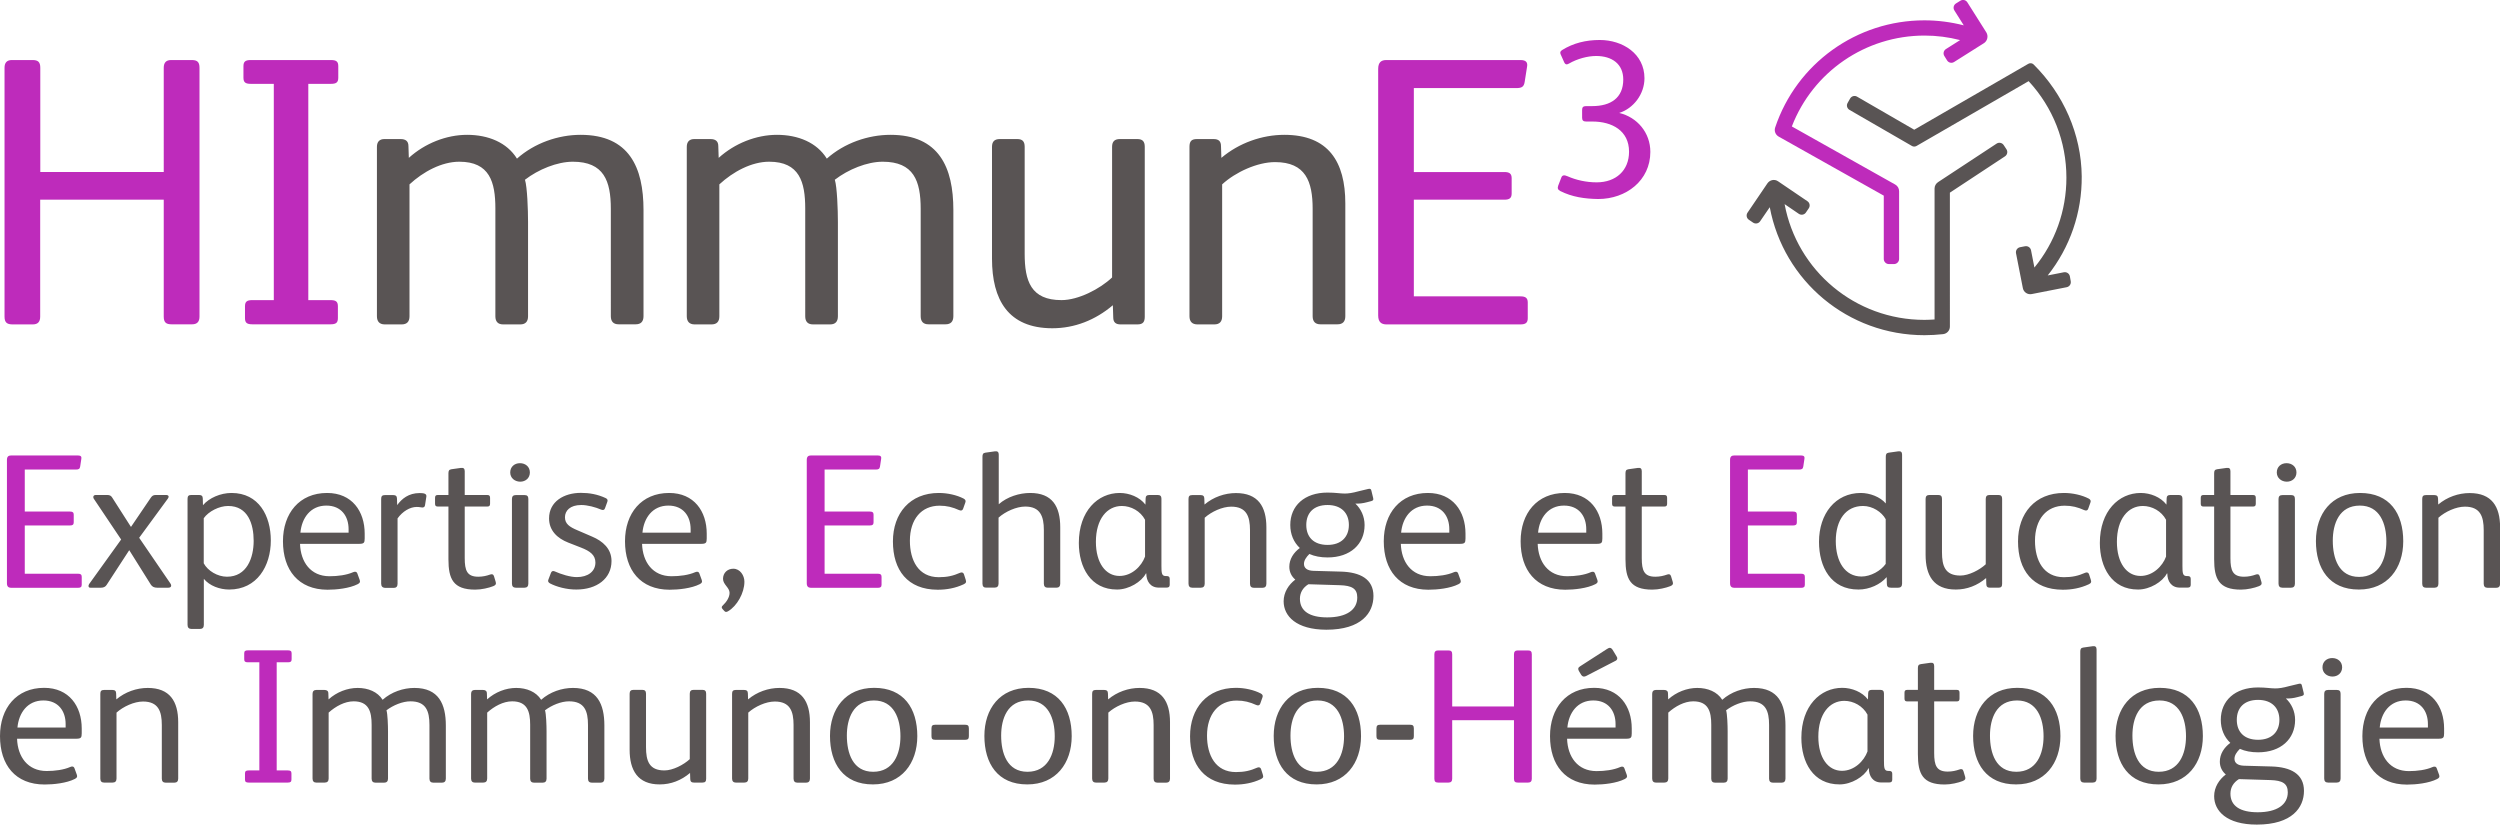 <?xml version="1.0" encoding="utf-8"?>
<!-- Generator: Adobe Illustrator 26.4.0, SVG Export Plug-In . SVG Version: 6.00 Build 0)  -->
<svg version="1.1" id="Layer_1" xmlns="http://www.w3.org/2000/svg" xmlns:xlink="http://www.w3.org/1999/xlink" x="0px" y="0px"
	 viewBox="0 0 259.4 85.56" style="enable-background:new 0 0 259.4 85.56;" xml:space="preserve">
<style type="text/css">
	.st0{fill:#BE2BBB;}
	.st1{fill:#595454;}
</style>
<g>
	<path class="st0" d="M0.72,60.52V47.72c0-0.34,0.16-0.46,0.42-0.46H8.1c0.28,0,0.38,0.12,0.34,0.34l-0.12,0.8
		c-0.04,0.26-0.16,0.32-0.44,0.32H2.57v4.36h4.7c0.26,0,0.38,0.08,0.38,0.32v0.8c0,0.24-0.12,0.32-0.38,0.32h-4.7v5.01H8.1
		c0.26,0,0.38,0.08,0.38,0.32v0.82c0,0.24-0.12,0.32-0.38,0.32H1.13C0.88,60.98,0.72,60.86,0.72,60.52z M83.71,60.52V47.72
		c0-0.34,0.16-0.46,0.42-0.46h6.96c0.28,0,0.38,0.12,0.34,0.34l-0.12,0.8c-0.04,0.26-0.16,0.32-0.44,0.32h-5.31v4.36h4.7
		c0.26,0,0.38,0.08,0.38,0.32v0.8c0,0.24-0.12,0.32-0.38,0.32h-4.7v5.01h5.53c0.26,0,0.38,0.08,0.38,0.32v0.82
		c0,0.24-0.12,0.32-0.38,0.32h-6.96C83.87,60.98,83.71,60.86,83.71,60.52z M179.51,60.52V47.72c0-0.34,0.16-0.46,0.42-0.46h6.96
		c0.28,0,0.38,0.12,0.34,0.34l-0.12,0.8c-0.04,0.26-0.16,0.32-0.44,0.32h-5.31v4.36h4.7c0.26,0,0.38,0.08,0.38,0.32v0.8
		c0,0.24-0.12,0.32-0.38,0.32h-4.7v5.01h5.53c0.26,0,0.38,0.08,0.38,0.32v0.82c0,0.24-0.12,0.32-0.38,0.32h-6.96
		C179.67,60.98,179.51,60.86,179.51,60.52z M25.42,80.88v-0.62c0-0.24,0.1-0.32,0.38-0.32h1.11V68.72h-1.19
		c-0.28,0-0.38-0.08-0.38-0.32v-0.6c0-0.24,0.1-0.32,0.38-0.32h4.16c0.28,0,0.38,0.08,0.38,0.32v0.6c0,0.24-0.1,0.32-0.38,0.32
		h-1.17v11.22h1.15c0.28,0,0.38,0.08,0.38,0.32v0.62c0,0.24-0.1,0.32-0.38,0.32H25.8C25.52,81.2,25.42,81.12,25.42,80.88z
		 M148.83,80.8V67.89c0-0.26,0.12-0.4,0.38-0.4h1.07c0.28,0,0.4,0.1,0.4,0.4v5.41h6.41v-5.41c0-0.26,0.12-0.4,0.38-0.4h1.07
		c0.28,0,0.4,0.1,0.4,0.4V80.8c0,0.26-0.12,0.4-0.38,0.4h-1.07c-0.28,0-0.4-0.1-0.4-0.4v-6.07h-6.41v6.07c0,0.26-0.12,0.4-0.38,0.4
		h-1.07C148.95,81.2,148.83,81.1,148.83,80.8z M0.47,32.85V7.03c0-0.52,0.24-0.8,0.76-0.8h2.15c0.56,0,0.8,0.2,0.8,0.8v10.82h12.81
		V7.03c0-0.52,0.24-0.8,0.76-0.8h2.15c0.56,0,0.8,0.2,0.8,0.8v25.82c0,0.52-0.24,0.8-0.76,0.8h-2.15c-0.56,0-0.8-0.2-0.8-0.8V20.72
		H4.17v12.14c0,0.52-0.24,0.8-0.76,0.8H1.27C0.71,33.65,0.47,33.45,0.47,32.85z M25.42,33.01v-1.23c0-0.48,0.2-0.64,0.76-0.64h2.23
		V8.7h-2.39c-0.56,0-0.76-0.16-0.76-0.64V6.87c0-0.48,0.2-0.64,0.76-0.64h8.32c0.56,0,0.76,0.16,0.76,0.64v1.19
		c0,0.48-0.2,0.64-0.76,0.64h-2.35v22.44h2.31c0.56,0,0.76,0.16,0.76,0.64v1.23c0,0.48-0.2,0.64-0.76,0.64h-8.12
		C25.62,33.65,25.42,33.49,25.42,33.01z M143,32.73V7.15c0-0.68,0.32-0.92,0.84-0.92h13.93c0.56,0,0.76,0.24,0.68,0.68L158.2,8.5
		c-0.08,0.52-0.32,0.64-0.88,0.64H146.7v8.71h9.39c0.52,0,0.76,0.16,0.76,0.64v1.59c0,0.48-0.24,0.64-0.76,0.64h-9.39v10.03h11.06
		c0.52,0,0.76,0.16,0.76,0.64v1.63c0,0.48-0.24,0.64-0.76,0.64h-13.93C143.32,33.65,143,33.41,143,32.73z M161.89,19.82
		c-0.26-0.14-0.3-0.3-0.21-0.56l0.32-0.83c0.09-0.26,0.3-0.3,0.65-0.14c0.88,0.39,1.93,0.63,3.02,0.63c2,0,3.36-1.23,3.36-3.18
		c0-2.18-1.76-3.13-3.8-3.13h-0.65c-0.3,0-0.42-0.12-0.42-0.39V11.4c0-0.28,0.12-0.39,0.42-0.39h0.63c1.93,0,3.22-0.86,3.22-2.76
		c0-1.62-1.18-2.44-2.81-2.44c-0.88,0-1.95,0.28-2.83,0.79c-0.21,0.12-0.37,0.12-0.49-0.14l-0.37-0.83
		c-0.07-0.19-0.05-0.3,0.16-0.44c1.16-0.72,2.46-1.04,3.9-1.04c2.37,0,4.64,1.42,4.64,3.97c0,1.65-1.14,3.13-2.62,3.6
		c1.86,0.44,3.23,2.04,3.23,4.04c0,2.97-2.51,4.89-5.41,4.89C164.42,20.63,163.12,20.44,161.89,19.82z M206.1,3.36l-1.97-3.12
		c-0.16-0.25-0.48-0.32-0.73-0.16l-0.45,0.28c-0.25,0.16-0.32,0.48-0.16,0.73l0.97,1.54c-1.33-0.34-2.7-0.52-4.09-0.52
		c-7.02,0-13.25,4.47-15.48,11.12l0,0c-0.12,0.36,0.03,0.75,0.36,0.94l10.91,6.13v6.57c0,0.29,0.24,0.53,0.53,0.53h0.53
		c0.29,0,0.53-0.24,0.53-0.53v-7.03c0-0.29-0.15-0.55-0.4-0.69l-10.73-6.03c2.19-5.67,7.64-9.43,13.77-9.43
		c1.25,0,2.49,0.16,3.69,0.47l-1.47,0.93c-0.25,0.16-0.32,0.48-0.16,0.73l0.28,0.45c0.16,0.25,0.48,0.32,0.73,0.16l3.12-1.97
		C206.22,4.22,206.33,3.73,206.1,3.36z"/>
	<path class="st1" d="M9.25,60.6l3.32-4.62l-2.83-4.22c-0.12-0.18-0.06-0.4,0.2-0.4h1.19c0.26,0,0.4,0.08,0.52,0.28l1.93,3.02h0.02
		l2.05-3.02c0.14-0.2,0.26-0.28,0.52-0.28h1.05c0.28,0,0.36,0.16,0.18,0.4l-2.96,4.04l3.24,4.74c0.16,0.24,0.08,0.44-0.22,0.44
		h-1.17c-0.28,0-0.5-0.1-0.64-0.32l-2.23-3.56h-0.02l-2.33,3.58c-0.12,0.2-0.32,0.3-0.58,0.3H9.37C9.17,60.98,9.13,60.78,9.25,60.6z
		 M19.46,64.84V51.76c0-0.28,0.1-0.4,0.38-0.4h0.82c0.24,0,0.38,0.1,0.38,0.36l0.02,0.7c0.64-0.76,1.83-1.27,2.96-1.27
		c2.83,0,4.08,2.37,4.08,4.93c0,2.65-1.43,5.09-4.32,5.09c-0.98,0-2.03-0.38-2.63-1.11v4.78c0,0.28-0.14,0.42-0.4,0.42h-0.9
		C19.6,65.25,19.46,65.12,19.46,64.84z M26.32,56.12c0-1.73-0.58-3.62-2.65-3.62c-0.93,0-2.03,0.56-2.53,1.27v4.68
		c0.42,0.78,1.43,1.39,2.41,1.39C25.61,59.84,26.32,57.89,26.32,56.12z M29.36,56.16c0-2.91,1.71-5.01,4.58-5.01
		c2.59,0,3.9,1.91,3.9,4.22v0.5c0,0.46-0.08,0.56-0.6,0.56h-6.11c0.06,1.87,1.09,3.36,3.06,3.36c0.86,0,1.77-0.12,2.45-0.42
		c0.18-0.08,0.36-0.08,0.44,0.14l0.24,0.66c0.08,0.22,0.02,0.32-0.2,0.44c-0.86,0.44-2.21,0.58-3.14,0.58
		C30.96,61.18,29.36,59.15,29.36,56.16z M36.17,55.27v-0.36c0-1.35-0.76-2.45-2.31-2.45c-1.65,0-2.55,1.29-2.69,2.81H36.17z
		 M39.55,60.56v-8.79c0-0.28,0.1-0.4,0.38-0.4h0.88c0.24,0,0.38,0.1,0.38,0.36l0.02,0.68c0.48-0.66,1.19-1.25,2.33-1.25
		c0.44,0,0.74,0.06,0.7,0.36l-0.14,0.9c-0.02,0.14-0.1,0.24-0.28,0.24c-0.1,0-0.28-0.06-0.58-0.06c-0.7,0-1.47,0.46-1.99,1.19v6.79
		c0,0.28-0.14,0.42-0.4,0.42h-0.9C39.69,60.98,39.55,60.84,39.55,60.56z M46.53,58.03v-5.47h-1.09c-0.22,0-0.3-0.08-0.3-0.3v-0.6
		c0-0.22,0.08-0.3,0.3-0.3h1.09v-2.25c0-0.26,0.06-0.38,0.3-0.42l0.99-0.14c0.28-0.04,0.4,0.08,0.4,0.34v2.47h2.33
		c0.22,0,0.3,0.08,0.3,0.3v0.6c0,0.22-0.08,0.3-0.3,0.3h-2.33v5.35c0,1.29,0.24,1.93,1.41,1.93c0.46,0,0.88-0.1,1.21-0.22
		c0.2-0.08,0.36-0.04,0.42,0.18l0.18,0.6c0.06,0.22-0.02,0.32-0.26,0.42c-0.46,0.18-1.21,0.36-1.87,0.36
		C47.01,61.18,46.53,60.06,46.53,58.03z M52.94,49.02c0-0.58,0.44-0.96,1.01-0.96c0.58,0,1.03,0.38,1.03,0.96
		c0,0.58-0.44,0.96-1.01,0.96C53.4,49.97,52.94,49.59,52.94,49.02z M53.12,60.56v-8.79c0-0.28,0.14-0.4,0.4-0.4h0.92
		c0.26,0,0.38,0.12,0.38,0.4v8.79c0,0.28-0.14,0.42-0.4,0.42h-0.9C53.26,60.98,53.12,60.84,53.12,60.56z M57.08,60.54
		c-0.18-0.1-0.26-0.22-0.18-0.4l0.26-0.68c0.06-0.18,0.18-0.26,0.38-0.18c0.72,0.32,1.63,0.6,2.31,0.6c1.15,0,1.93-0.58,1.93-1.51
		c0-0.78-0.56-1.19-1.49-1.55l-1.33-0.52c-1.13-0.44-1.99-1.25-1.99-2.51c0-1.75,1.55-2.65,3.3-2.65c0.86,0,1.71,0.14,2.57,0.54
		c0.18,0.08,0.24,0.2,0.18,0.38l-0.24,0.66c-0.06,0.2-0.2,0.24-0.4,0.16c-0.6-0.26-1.43-0.48-2.07-0.48c-1.17,0-1.69,0.6-1.69,1.27
		c0,0.68,0.46,1,1.29,1.35l1.53,0.66c1.09,0.46,2.01,1.25,2.01,2.53c0,1.83-1.53,2.96-3.64,2.96
		C58.79,61.18,57.73,60.88,57.08,60.54z M64.85,56.16c0-2.91,1.71-5.01,4.58-5.01c2.59,0,3.9,1.91,3.9,4.22v0.5
		c0,0.46-0.08,0.56-0.6,0.56h-6.11c0.06,1.87,1.09,3.36,3.06,3.36c0.86,0,1.77-0.12,2.45-0.42c0.18-0.08,0.36-0.08,0.44,0.14
		l0.24,0.66c0.08,0.22,0.02,0.32-0.2,0.44c-0.86,0.44-2.21,0.58-3.14,0.58C66.45,61.18,64.85,59.15,64.85,56.16z M71.66,55.27v-0.36
		c0-1.35-0.76-2.45-2.31-2.45c-1.65,0-2.55,1.29-2.69,2.81H71.66z M75.16,63.4l-0.2-0.22c-0.12-0.14-0.08-0.26,0.04-0.36
		c0.38-0.36,0.7-0.84,0.7-1.31c0-0.54-0.68-0.86-0.68-1.45c0-0.62,0.46-1.05,1.07-1.05c0.7,0,1.15,0.7,1.15,1.35
		c0,1.17-0.78,2.53-1.69,3.06C75.38,63.52,75.26,63.52,75.16,63.4z M92.65,56.18c0-2.92,1.77-5.03,4.76-5.03
		c0.92,0,1.87,0.22,2.57,0.58c0.18,0.1,0.26,0.22,0.18,0.42l-0.22,0.62c-0.06,0.18-0.18,0.26-0.42,0.16
		c-0.66-0.3-1.27-0.46-2.03-0.46c-1.89,0-3.08,1.41-3.08,3.64c0,2.03,0.88,3.78,3,3.78c0.86,0,1.49-0.14,2.21-0.46
		c0.14-0.06,0.32-0.06,0.4,0.16l0.18,0.56c0.08,0.24,0.04,0.36-0.22,0.48c-0.86,0.4-1.77,0.56-2.69,0.56
		C94.16,61.18,92.65,59.15,92.65,56.18z M101.94,60.56V47.39c0-0.26,0.06-0.38,0.3-0.42l0.99-0.14c0.28-0.04,0.4,0.08,0.4,0.34v5.15
		c0.88-0.78,2.15-1.17,3.26-1.17c2.29,0,3.12,1.39,3.12,3.56v5.85c0,0.28-0.14,0.42-0.4,0.42h-0.9c-0.26,0-0.4-0.14-0.4-0.42v-5.57
		c0-1.39-0.36-2.43-1.93-2.43c-0.92,0-2.07,0.52-2.77,1.15v6.84c0,0.28-0.14,0.42-0.4,0.42h-0.9
		C102.08,60.98,101.94,60.84,101.94,60.56z M111.94,56.34c0-3.32,1.97-5.19,4.24-5.19c0.99,0,2.07,0.42,2.67,1.21l0.02-0.64
		c0-0.24,0.12-0.36,0.38-0.36h0.88c0.26,0,0.38,0.12,0.38,0.38v6.96c0,0.74,0.02,1.07,0.44,1.07h0.08c0.24,0,0.34,0.08,0.34,0.3v0.6
		c0,0.22-0.1,0.3-0.34,0.3h-0.8c-0.88,0-1.29-0.68-1.29-1.47h-0.04c-0.46,0.88-1.77,1.67-2.99,1.67
		C113.16,61.18,111.94,58.85,111.94,56.34z M118.81,57.75v-3.82c-0.48-0.9-1.45-1.43-2.41-1.43c-1.53,0-2.69,1.35-2.69,3.72
		c0,2.19,1.01,3.54,2.45,3.54C117.44,59.76,118.45,58.75,118.81,57.75z M123.32,60.56v-8.79c0-0.28,0.1-0.4,0.38-0.4h0.88
		c0.24,0,0.38,0.1,0.38,0.36l0.02,0.62c0.92-0.78,2.11-1.19,3.26-1.19c2.29,0,3.16,1.39,3.16,3.56v5.85c0,0.28-0.14,0.42-0.4,0.42
		h-0.9c-0.26,0-0.4-0.14-0.4-0.42v-5.57c0-1.41-0.36-2.43-1.95-2.43c-0.92,0-2.05,0.52-2.75,1.15v6.84c0,0.28-0.14,0.42-0.4,0.42
		h-0.9C123.46,60.98,123.32,60.84,123.32,60.56z M133.19,62.39c0-0.93,0.52-1.73,1.21-2.25c-0.4-0.34-0.62-0.8-0.62-1.33
		c0-0.8,0.44-1.47,1.09-1.95c-0.64-0.6-0.99-1.43-0.99-2.39c0-1.99,1.47-3.36,3.86-3.36c0.86,0,1.29,0.1,1.79,0.1
		c0.38,0,0.8-0.06,1.45-0.24l1-0.24c0.2-0.04,0.28,0,0.32,0.2l0.18,0.74c0.04,0.18,0.02,0.26-0.18,0.32l-0.46,0.12
		c-0.44,0.12-0.82,0.16-1.21,0.14c0.58,0.54,0.96,1.33,0.96,2.23c0,1.97-1.47,3.36-3.84,3.36c-0.72,0-1.35-0.12-1.89-0.36
		c-0.34,0.34-0.56,0.68-0.56,1.03c0,0.44,0.34,0.7,0.98,0.72l2.87,0.08c1.97,0.06,3.36,0.76,3.36,2.53c0,1.73-1.23,3.5-4.89,3.5
		C134.49,65.33,133.19,63.92,133.19,62.39z M140.83,61.99c0-0.92-0.56-1.23-1.81-1.27l-3.26-0.1c-0.58,0.36-0.88,0.88-0.88,1.51
		c0,1.29,1.03,1.93,2.83,1.93C139.72,64.06,140.83,63.27,140.83,61.99z M139.96,54.47c0-1.25-0.8-2.07-2.21-2.07
		c-1.45,0-2.21,0.82-2.21,2.07c0,1.25,0.76,2.07,2.21,2.07C139.16,56.54,139.96,55.72,139.96,54.47z M143.58,56.16
		c0-2.91,1.71-5.01,4.58-5.01c2.59,0,3.9,1.91,3.9,4.22v0.5c0,0.46-0.08,0.56-0.6,0.56h-6.11c0.06,1.87,1.09,3.36,3.06,3.36
		c0.86,0,1.77-0.12,2.45-0.42c0.18-0.08,0.36-0.08,0.44,0.14l0.24,0.66c0.08,0.22,0.02,0.32-0.2,0.44
		c-0.86,0.44-2.21,0.58-3.14,0.58C145.17,61.18,143.58,59.15,143.58,56.16z M150.38,55.27v-0.36c0-1.35-0.76-2.45-2.31-2.45
		c-1.65,0-2.55,1.29-2.69,2.81H150.38z M157.78,56.16c0-2.91,1.71-5.01,4.58-5.01c2.59,0,3.9,1.91,3.9,4.22v0.5
		c0,0.46-0.08,0.56-0.6,0.56h-6.11c0.06,1.87,1.09,3.36,3.06,3.36c0.86,0,1.77-0.12,2.45-0.42c0.18-0.08,0.36-0.08,0.44,0.14
		l0.24,0.66c0.08,0.22,0.02,0.32-0.2,0.44c-0.86,0.44-2.21,0.58-3.14,0.58C159.37,61.18,157.78,59.15,157.78,56.16z M164.59,55.27
		v-0.36c0-1.35-0.76-2.45-2.31-2.45c-1.65,0-2.55,1.29-2.69,2.81H164.59z M168.66,58.03v-5.47h-1.09c-0.22,0-0.3-0.08-0.3-0.3v-0.6
		c0-0.22,0.08-0.3,0.3-0.3h1.09v-2.25c0-0.26,0.06-0.38,0.3-0.42l0.99-0.14c0.28-0.04,0.4,0.08,0.4,0.34v2.47h2.33
		c0.22,0,0.3,0.08,0.3,0.3v0.6c0,0.22-0.08,0.3-0.3,0.3h-2.33v5.35c0,1.29,0.24,1.93,1.41,1.93c0.46,0,0.88-0.1,1.21-0.22
		c0.2-0.08,0.36-0.04,0.42,0.18l0.18,0.6c0.06,0.22-0.02,0.32-0.26,0.42c-0.46,0.18-1.21,0.36-1.87,0.36
		C169.14,61.18,168.66,60.06,168.66,58.03z M188.74,56.22c0-2.92,1.71-5.07,4.34-5.07c0.92,0,2.01,0.4,2.59,1.09v-4.85
		c0-0.26,0.06-0.38,0.3-0.42l0.99-0.14c0.28-0.04,0.4,0.08,0.4,0.34v13.39c0,0.28-0.14,0.42-0.4,0.42h-0.76
		c-0.3,0-0.42-0.12-0.42-0.4l-0.02-0.7c-0.64,0.76-1.79,1.29-2.92,1.29C189.97,61.18,188.74,58.83,188.74,56.22z M195.66,58.51
		v-4.64c-0.42-0.76-1.37-1.37-2.35-1.37c-1.79,0-2.83,1.45-2.83,3.64c0,2.11,0.94,3.68,2.67,3.68
		C194.09,59.82,195.16,59.23,195.66,58.51z M199.8,57.57v-5.81c0-0.28,0.14-0.4,0.4-0.4h0.92c0.26,0,0.38,0.12,0.38,0.4v5.55
		c0,1.41,0.32,2.41,1.91,2.41c0.88,0,1.99-0.58,2.63-1.17v-6.79c0-0.28,0.14-0.4,0.4-0.4h0.92c0.26,0,0.38,0.12,0.38,0.4v8.82
		c0,0.28-0.1,0.4-0.38,0.4h-0.88c-0.24,0-0.38-0.1-0.38-0.36l-0.02-0.64c-0.92,0.78-1.99,1.19-3.14,1.19
		C200.63,61.18,199.8,59.7,199.8,57.57z M209.39,56.18c0-2.92,1.77-5.03,4.76-5.03c0.92,0,1.87,0.22,2.57,0.58
		c0.18,0.1,0.26,0.22,0.18,0.42l-0.22,0.62c-0.06,0.18-0.18,0.26-0.42,0.16c-0.66-0.3-1.27-0.46-2.03-0.46
		c-1.89,0-3.08,1.41-3.08,3.64c0,2.03,0.88,3.78,3,3.78c0.86,0,1.49-0.14,2.21-0.46c0.14-0.06,0.32-0.06,0.4,0.16l0.18,0.56
		c0.08,0.24,0.04,0.36-0.22,0.48c-0.86,0.4-1.77,0.56-2.69,0.56C210.9,61.18,209.39,59.15,209.39,56.18z M217.88,56.34
		c0-3.32,1.97-5.19,4.24-5.19c0.99,0,2.07,0.42,2.67,1.21l0.02-0.64c0-0.24,0.12-0.36,0.38-0.36h0.88c0.26,0,0.38,0.12,0.38,0.38
		v6.96c0,0.74,0.02,1.07,0.44,1.07h0.08c0.24,0,0.34,0.08,0.34,0.3v0.6c0,0.22-0.1,0.3-0.34,0.3h-0.8c-0.88,0-1.29-0.68-1.29-1.47
		h-0.04c-0.46,0.88-1.77,1.67-2.99,1.67C219.1,61.18,217.88,58.85,217.88,56.34z M224.75,57.75v-3.82c-0.48-0.9-1.45-1.43-2.41-1.43
		c-1.53,0-2.69,1.35-2.69,3.72c0,2.19,1.01,3.54,2.45,3.54C223.37,59.76,224.39,58.75,224.75,57.75z M229.74,58.03v-5.47h-1.09
		c-0.22,0-0.3-0.08-0.3-0.3v-0.6c0-0.22,0.08-0.3,0.3-0.3h1.09v-2.25c0-0.26,0.06-0.38,0.3-0.42l0.99-0.14
		c0.28-0.04,0.4,0.08,0.4,0.34v2.47h2.33c0.22,0,0.3,0.08,0.3,0.3v0.6c0,0.22-0.08,0.3-0.3,0.3h-2.33v5.35
		c0,1.29,0.24,1.93,1.41,1.93c0.46,0,0.88-0.1,1.21-0.22c0.2-0.08,0.36-0.04,0.42,0.18l0.18,0.6c0.06,0.22-0.02,0.32-0.26,0.42
		c-0.46,0.18-1.21,0.36-1.87,0.36C230.22,61.18,229.74,60.06,229.74,58.03z M236.24,49.02c0-0.58,0.44-0.96,1.01-0.96
		c0.58,0,1.03,0.38,1.03,0.96c0,0.58-0.44,0.96-1.01,0.96C236.7,49.97,236.24,49.59,236.24,49.02z M236.42,60.56v-8.79
		c0-0.28,0.14-0.4,0.4-0.4h0.92c0.26,0,0.38,0.12,0.38,0.4v8.79c0,0.28-0.14,0.42-0.4,0.42h-0.9
		C236.56,60.98,236.42,60.84,236.42,60.56z M240.3,56.14c0-2.81,1.61-4.99,4.58-4.99c3.08,0,4.48,2.13,4.48,5.01
		c0,2.81-1.63,5.01-4.6,5.01C241.68,61.18,240.3,58.99,240.3,56.14z M247.61,56.18c0-1.85-0.68-3.72-2.75-3.72
		c-2.15,0-2.81,1.89-2.81,3.64c0,1.83,0.62,3.76,2.73,3.76C246.87,59.86,247.61,58.03,247.61,56.18z M251.33,60.56v-8.79
		c0-0.28,0.1-0.4,0.38-0.4h0.88c0.24,0,0.38,0.1,0.38,0.36l0.02,0.62c0.92-0.78,2.11-1.19,3.26-1.19c2.29,0,3.16,1.39,3.16,3.56
		v5.85c0,0.28-0.14,0.42-0.4,0.42h-0.9c-0.26,0-0.4-0.14-0.4-0.42v-5.57c0-1.41-0.36-2.43-1.95-2.43c-0.92,0-2.05,0.52-2.75,1.15
		v6.84c0,0.28-0.14,0.42-0.4,0.42h-0.9C251.46,60.98,251.33,60.84,251.33,60.56z M0,76.38c0-2.91,1.71-5.01,4.58-5.01
		c2.59,0,3.9,1.91,3.9,4.22v0.5c0,0.46-0.08,0.56-0.6,0.56H1.77C1.83,78.51,2.87,80,4.84,80c0.86,0,1.77-0.12,2.45-0.42
		c0.18-0.08,0.36-0.08,0.44,0.14l0.24,0.66c0.08,0.22,0.02,0.32-0.2,0.44c-0.86,0.44-2.21,0.58-3.14,0.58C1.59,81.4,0,79.37,0,76.38
		z M6.81,75.49v-0.36c0-1.35-0.76-2.45-2.31-2.45c-1.65,0-2.55,1.29-2.69,2.81H6.81z M10.41,80.78v-8.79c0-0.28,0.1-0.4,0.38-0.4
		h0.88c0.24,0,0.38,0.1,0.38,0.36l0.02,0.62c0.92-0.78,2.11-1.19,3.26-1.19c2.29,0,3.16,1.39,3.16,3.56v5.85
		c0,0.28-0.14,0.42-0.4,0.42h-0.9c-0.26,0-0.4-0.14-0.4-0.42v-5.57c0-1.41-0.36-2.43-1.95-2.43c-0.92,0-2.05,0.52-2.75,1.15v6.84
		c0,0.28-0.14,0.42-0.4,0.42h-0.9C10.54,81.2,10.41,81.06,10.41,80.78z M32.43,80.78v-8.79c0-0.26,0.14-0.4,0.38-0.4h0.86
		c0.24,0,0.4,0.1,0.4,0.36l0.02,0.62c0.84-0.76,1.95-1.19,3.02-1.19c1.09,0,2.07,0.4,2.59,1.23c0.92-0.82,2.15-1.23,3.3-1.23
		c2.53,0,3.26,1.69,3.26,3.9v5.51c0,0.28-0.14,0.42-0.4,0.42h-0.9c-0.26,0-0.4-0.14-0.4-0.42v-5.57c0-1.45-0.36-2.45-1.97-2.45
		c-0.82,0-1.79,0.4-2.49,0.93c0.12,0.38,0.16,1.57,0.16,2.19v4.9c0,0.28-0.14,0.42-0.4,0.42h-0.9c-0.26,0-0.4-0.14-0.4-0.42v-5.59
		c0-1.37-0.3-2.43-1.87-2.43c-0.92,0-1.87,0.52-2.59,1.17v6.84c0,0.28-0.14,0.42-0.4,0.42h-0.9C32.57,81.2,32.43,81.06,32.43,80.78z
		 M48.88,80.78v-8.79c0-0.26,0.14-0.4,0.38-0.4h0.86c0.24,0,0.4,0.1,0.4,0.36l0.02,0.62c0.84-0.76,1.95-1.19,3.02-1.19
		c1.09,0,2.07,0.4,2.59,1.23c0.92-0.82,2.15-1.23,3.3-1.23c2.53,0,3.26,1.69,3.26,3.9v5.51c0,0.28-0.14,0.42-0.4,0.42h-0.9
		c-0.26,0-0.4-0.14-0.4-0.42v-5.57c0-1.45-0.36-2.45-1.97-2.45c-0.82,0-1.79,0.4-2.49,0.93c0.12,0.38,0.16,1.57,0.16,2.19v4.9
		c0,0.28-0.14,0.42-0.4,0.42h-0.9c-0.26,0-0.4-0.14-0.4-0.42v-5.59c0-1.37-0.3-2.43-1.87-2.43c-0.92,0-1.87,0.52-2.59,1.17v6.84
		c0,0.28-0.14,0.42-0.4,0.42h-0.9C49.02,81.2,48.88,81.06,48.88,80.78z M65.33,77.79v-5.81c0-0.28,0.14-0.4,0.4-0.4h0.92
		c0.26,0,0.38,0.12,0.38,0.4v5.55c0,1.41,0.32,2.41,1.91,2.41c0.88,0,1.99-0.58,2.63-1.17v-6.79c0-0.28,0.14-0.4,0.4-0.4h0.92
		c0.26,0,0.38,0.12,0.38,0.4v8.82c0,0.28-0.1,0.4-0.38,0.4H72c-0.24,0-0.38-0.1-0.38-0.36L71.6,80.2c-0.92,0.78-1.99,1.19-3.14,1.19
		C66.17,81.4,65.33,79.92,65.33,77.79z M75.96,80.78v-8.79c0-0.28,0.1-0.4,0.38-0.4h0.88c0.24,0,0.38,0.1,0.38,0.36l0.02,0.62
		c0.92-0.78,2.11-1.19,3.26-1.19c2.29,0,3.16,1.39,3.16,3.56v5.85c0,0.28-0.14,0.42-0.4,0.42h-0.9c-0.26,0-0.4-0.14-0.4-0.42v-5.57
		c0-1.41-0.36-2.43-1.95-2.43c-0.92,0-2.05,0.52-2.75,1.15v6.84c0,0.28-0.14,0.42-0.4,0.42h-0.9C76.1,81.2,75.96,81.06,75.96,80.78z
		 M86.12,76.36c0-2.81,1.61-4.99,4.58-4.99c3.08,0,4.48,2.13,4.48,5.01c0,2.81-1.63,5.01-4.6,5.01
		C87.5,81.4,86.12,79.21,86.12,76.36z M93.43,76.4c0-1.85-0.68-3.72-2.75-3.72c-2.15,0-2.81,1.89-2.81,3.64
		c0,1.83,0.62,3.76,2.73,3.76C92.69,80.08,93.43,78.25,93.43,76.4z M96.65,76.38v-0.78c0-0.3,0.1-0.4,0.38-0.4h3.12
		c0.28,0,0.38,0.1,0.38,0.4v0.78c0,0.28-0.1,0.38-0.38,0.38h-3.12C96.75,76.76,96.65,76.66,96.65,76.38z M102.14,76.36
		c0-2.81,1.61-4.99,4.58-4.99c3.08,0,4.48,2.13,4.48,5.01c0,2.81-1.63,5.01-4.6,5.01C103.51,81.4,102.14,79.21,102.14,76.36z
		 M109.44,76.4c0-1.85-0.68-3.72-2.75-3.72c-2.15,0-2.81,1.89-2.81,3.64c0,1.83,0.62,3.76,2.73,3.76
		C108.7,80.08,109.44,78.25,109.44,76.4z M113.32,80.78v-8.79c0-0.28,0.1-0.4,0.38-0.4h0.88c0.24,0,0.38,0.1,0.38,0.36l0.02,0.62
		c0.92-0.78,2.11-1.19,3.26-1.19c2.29,0,3.16,1.39,3.16,3.56v5.85c0,0.28-0.14,0.42-0.4,0.42h-0.9c-0.26,0-0.4-0.14-0.4-0.42v-5.57
		c0-1.41-0.36-2.43-1.95-2.43c-0.92,0-2.05,0.52-2.75,1.15v6.84c0,0.28-0.14,0.42-0.4,0.42h-0.9
		C113.46,81.2,113.32,81.06,113.32,80.78z M123.48,76.4c0-2.92,1.77-5.03,4.76-5.03c0.92,0,1.87,0.22,2.57,0.58
		c0.18,0.1,0.26,0.22,0.18,0.42l-0.22,0.62c-0.06,0.18-0.18,0.26-0.42,0.16c-0.66-0.3-1.27-0.46-2.03-0.46
		c-1.89,0-3.08,1.41-3.08,3.64c0,2.03,0.88,3.78,3,3.78c0.86,0,1.49-0.14,2.21-0.46c0.14-0.06,0.32-0.06,0.4,0.16l0.18,0.56
		c0.08,0.24,0.04,0.36-0.22,0.48c-0.86,0.4-1.77,0.56-2.69,0.56C125,81.4,123.48,79.37,123.48,76.4z M132.16,76.36
		c0-2.81,1.61-4.99,4.58-4.99c3.08,0,4.48,2.13,4.48,5.01c0,2.81-1.63,5.01-4.6,5.01C133.53,81.4,132.16,79.21,132.16,76.36z
		 M139.46,76.4c0-1.85-0.68-3.72-2.75-3.72c-2.15,0-2.81,1.89-2.81,3.64c0,1.83,0.62,3.76,2.73,3.76
		C138.72,80.08,139.46,78.25,139.46,76.4z M142.82,76.38v-0.78c0-0.3,0.1-0.4,0.38-0.4h3.12c0.28,0,0.38,0.1,0.38,0.4v0.78
		c0,0.28-0.1,0.38-0.38,0.38h-3.12C142.92,76.76,142.82,76.66,142.82,76.38z M160.83,76.38c0-2.91,1.71-5.01,4.58-5.01
		c2.59,0,3.9,1.91,3.9,4.22v0.5c0,0.46-0.08,0.56-0.6,0.56h-6.11c0.06,1.87,1.09,3.36,3.06,3.36c0.86,0,1.77-0.12,2.45-0.42
		c0.18-0.08,0.36-0.08,0.44,0.14l0.24,0.66c0.08,0.22,0.02,0.32-0.2,0.44c-0.86,0.44-2.21,0.58-3.14,0.58
		C162.42,81.4,160.83,79.37,160.83,76.38z M167.63,75.49v-0.36c0-1.35-0.76-2.45-2.31-2.45c-1.65,0-2.55,1.29-2.69,2.81H167.63z
		 M164.07,70.03l-0.24-0.4c-0.1-0.18-0.12-0.34,0.1-0.48l2.81-1.81c0.24-0.16,0.4-0.18,0.58,0.08l0.4,0.66
		c0.14,0.18,0.12,0.4-0.12,0.5l-3.04,1.57C164.35,70.25,164.19,70.21,164.07,70.03z M171.43,80.78v-8.79c0-0.26,0.14-0.4,0.38-0.4
		h0.86c0.24,0,0.4,0.1,0.4,0.36l0.02,0.62c0.84-0.76,1.95-1.19,3.02-1.19c1.09,0,2.07,0.4,2.59,1.23c0.92-0.82,2.15-1.23,3.3-1.23
		c2.53,0,3.26,1.69,3.26,3.9v5.51c0,0.28-0.14,0.42-0.4,0.42h-0.9c-0.26,0-0.4-0.14-0.4-0.42v-5.57c0-1.45-0.36-2.45-1.97-2.45
		c-0.82,0-1.79,0.4-2.49,0.93c0.12,0.38,0.16,1.57,0.16,2.19v4.9c0,0.28-0.14,0.42-0.4,0.42h-0.9c-0.26,0-0.4-0.14-0.4-0.42v-5.59
		c0-1.37-0.3-2.43-1.87-2.43c-0.92,0-1.87,0.52-2.59,1.17v6.84c0,0.28-0.14,0.42-0.4,0.42h-0.9
		C171.57,81.2,171.43,81.06,171.43,80.78z M186.91,76.56c0-3.32,1.97-5.19,4.24-5.19c0.99,0,2.07,0.42,2.67,1.21l0.02-0.64
		c0-0.24,0.12-0.36,0.38-0.36h0.88c0.26,0,0.38,0.12,0.38,0.38v6.96c0,0.74,0.02,1.07,0.44,1.07h0.08c0.24,0,0.34,0.08,0.34,0.3v0.6
		c0,0.22-0.1,0.3-0.34,0.3h-0.8c-0.88,0-1.29-0.68-1.29-1.47h-0.04c-0.46,0.88-1.77,1.67-2.99,1.67
		C188.12,81.4,186.91,79.07,186.91,76.56z M193.77,77.97v-3.82c-0.48-0.9-1.45-1.43-2.41-1.43c-1.53,0-2.69,1.35-2.69,3.72
		c0,2.19,1.01,3.54,2.45,3.54C192.4,79.98,193.41,78.97,193.77,77.97z M199,78.25v-5.47h-1.09c-0.22,0-0.3-0.08-0.3-0.3v-0.6
		c0-0.22,0.08-0.3,0.3-0.3H199v-2.25c0-0.26,0.06-0.38,0.3-0.42l0.99-0.14c0.28-0.04,0.4,0.08,0.4,0.34v2.47h2.33
		c0.22,0,0.3,0.08,0.3,0.3v0.6c0,0.22-0.08,0.3-0.3,0.3h-2.33v5.35c0,1.29,0.24,1.93,1.41,1.93c0.46,0,0.88-0.1,1.21-0.22
		c0.2-0.08,0.36-0.04,0.42,0.18l0.18,0.6c0.06,0.22-0.02,0.32-0.26,0.42c-0.46,0.18-1.21,0.36-1.87,0.36
		C199.48,81.4,199,80.28,199,78.25z M204.73,76.36c0-2.81,1.61-4.99,4.58-4.99c3.08,0,4.48,2.13,4.48,5.01
		c0,2.81-1.63,5.01-4.6,5.01C206.11,81.4,204.73,79.21,204.73,76.36z M212.04,76.4c0-1.85-0.68-3.72-2.75-3.72
		c-2.15,0-2.81,1.89-2.81,3.64c0,1.83,0.62,3.76,2.73,3.76C211.3,80.08,212.04,78.25,212.04,76.4z M215.85,80.78V67.61
		c0-0.26,0.06-0.38,0.3-0.42l0.99-0.14c0.28-0.04,0.4,0.08,0.4,0.34v13.39c0,0.28-0.14,0.42-0.4,0.42h-0.9
		C215.99,81.2,215.85,81.06,215.85,80.78z M219.51,76.36c0-2.81,1.61-4.99,4.58-4.99c3.08,0,4.48,2.13,4.48,5.01
		c0,2.81-1.63,5.01-4.6,5.01C220.89,81.4,219.51,79.21,219.51,76.36z M226.82,76.4c0-1.85-0.68-3.72-2.75-3.72
		c-2.15,0-2.81,1.89-2.81,3.64c0,1.83,0.62,3.76,2.73,3.76C226.08,80.08,226.82,78.25,226.82,76.4z M229.74,82.61
		c0-0.93,0.52-1.73,1.21-2.25c-0.4-0.34-0.62-0.8-0.62-1.33c0-0.8,0.44-1.47,1.09-1.95c-0.64-0.6-0.99-1.43-0.99-2.39
		c0-1.99,1.47-3.36,3.86-3.36c0.86,0,1.29,0.1,1.79,0.1c0.38,0,0.8-0.06,1.45-0.24l1-0.24c0.2-0.04,0.28,0,0.32,0.2l0.18,0.74
		c0.04,0.18,0.02,0.26-0.18,0.32l-0.46,0.12c-0.44,0.12-0.82,0.16-1.21,0.14c0.58,0.54,0.96,1.33,0.96,2.23
		c0,1.97-1.47,3.36-3.84,3.36c-0.72,0-1.35-0.12-1.89-0.36c-0.34,0.34-0.56,0.68-0.56,1.03c0,0.44,0.34,0.7,0.98,0.72l2.87,0.08
		c1.97,0.06,3.36,0.76,3.36,2.53c0,1.73-1.23,3.5-4.89,3.5C231.03,85.56,229.74,84.14,229.74,82.61z M237.38,82.21
		c0-0.92-0.56-1.23-1.81-1.27l-3.26-0.1c-0.58,0.36-0.88,0.88-0.88,1.51c0,1.29,1.03,1.93,2.83,1.93
		C236.27,84.28,237.38,83.49,237.38,82.21z M236.51,74.69c0-1.25-0.8-2.07-2.21-2.07c-1.45,0-2.21,0.82-2.21,2.07
		c0,1.25,0.76,2.07,2.21,2.07C235.71,76.76,236.51,75.94,236.51,74.69z M240.98,69.24c0-0.58,0.44-0.96,1.01-0.96
		c0.58,0,1.03,0.38,1.03,0.96c0,0.58-0.44,0.96-1.01,0.96C241.44,70.19,240.98,69.82,240.98,69.24z M241.16,80.78v-8.79
		c0-0.28,0.14-0.4,0.4-0.4h0.92c0.26,0,0.38,0.12,0.38,0.4v8.79c0,0.28-0.14,0.42-0.4,0.42h-0.9
		C241.3,81.2,241.16,81.06,241.16,80.78z M245.12,76.38c0-2.91,1.71-5.01,4.58-5.01c2.59,0,3.9,1.91,3.9,4.22v0.5
		c0,0.46-0.08,0.56-0.6,0.56h-6.11c0.06,1.87,1.09,3.36,3.06,3.36c0.86,0,1.77-0.12,2.45-0.42c0.18-0.08,0.36-0.08,0.44,0.14
		l0.24,0.66c0.08,0.22,0.02,0.32-0.2,0.44c-0.86,0.44-2.21,0.58-3.14,0.58C246.71,81.4,245.12,79.37,245.12,76.38z M251.92,75.49
		v-0.36c0-1.35-0.76-2.45-2.31-2.45c-1.65,0-2.55,1.29-2.69,2.81H251.92z M39.11,32.81V15.23c0-0.52,0.28-0.8,0.76-0.8h1.71
		c0.48,0,0.8,0.2,0.8,0.72l0.04,1.23c1.67-1.51,3.9-2.39,6.05-2.39c2.19,0,4.14,0.8,5.17,2.47c1.83-1.63,4.3-2.47,6.6-2.47
		c5.05,0,6.53,3.38,6.53,7.8v11.02c0,0.56-0.28,0.84-0.8,0.84h-1.79c-0.52,0-0.8-0.28-0.8-0.84V21.67c0-2.9-0.72-4.89-3.94-4.89
		c-1.63,0-3.58,0.8-4.97,1.87c0.24,0.76,0.32,3.14,0.32,4.38v9.79c0,0.56-0.28,0.84-0.8,0.84H52.2c-0.52,0-0.8-0.28-0.8-0.84V21.63
		c0-2.75-0.6-4.85-3.74-4.85c-1.83,0-3.74,1.03-5.17,2.35v13.69c0,0.56-0.28,0.84-0.8,0.84H39.9
		C39.39,33.65,39.11,33.37,39.11,32.81z M71.26,32.81V15.23c0-0.52,0.28-0.8,0.76-0.8h1.71c0.48,0,0.8,0.2,0.8,0.72l0.04,1.23
		c1.67-1.51,3.9-2.39,6.05-2.39c2.19,0,4.14,0.8,5.17,2.47c1.83-1.63,4.3-2.47,6.6-2.47c5.05,0,6.53,3.38,6.53,7.8v11.02
		c0,0.56-0.28,0.84-0.8,0.84h-1.79c-0.52,0-0.8-0.28-0.8-0.84V21.67c0-2.9-0.72-4.89-3.94-4.89c-1.63,0-3.58,0.8-4.97,1.87
		c0.24,0.76,0.32,3.14,0.32,4.38v9.79c0,0.56-0.28,0.84-0.8,0.84h-1.79c-0.52,0-0.8-0.28-0.8-0.84V21.63c0-2.75-0.6-4.85-3.74-4.85
		c-1.83,0-3.74,1.03-5.17,2.35v13.69c0,0.56-0.28,0.84-0.8,0.84h-1.79C71.54,33.65,71.26,33.37,71.26,32.81z M102.93,26.84V15.23
		c0-0.56,0.28-0.8,0.8-0.8h1.83c0.52,0,0.76,0.24,0.76,0.8v11.1c0,2.82,0.64,4.81,3.82,4.81c1.75,0,3.98-1.15,5.25-2.35V15.23
		c0-0.56,0.28-0.8,0.8-0.8h1.83c0.52,0,0.76,0.24,0.76,0.8v17.63c0,0.56-0.2,0.8-0.76,0.8h-1.75c-0.48,0-0.76-0.2-0.76-0.72
		l-0.04-1.27c-1.83,1.55-3.98,2.39-6.29,2.39C104.6,34.05,102.93,31.1,102.93,26.84z M123.42,32.81V15.23c0-0.56,0.2-0.8,0.76-0.8
		h1.75c0.48,0,0.76,0.2,0.76,0.72l0.04,1.23c1.83-1.55,4.22-2.39,6.53-2.39c4.58,0,6.33,2.79,6.33,7.12v11.7
		c0,0.56-0.28,0.84-0.8,0.84h-1.79c-0.52,0-0.8-0.28-0.8-0.84V21.67c0-2.83-0.72-4.85-3.9-4.85c-1.83,0-4.1,1.03-5.49,2.31v13.69
		c0,0.56-0.28,0.84-0.8,0.84h-1.79C123.7,33.65,123.42,33.37,123.42,32.81z M214.77,28.67c-0.06-0.29-0.33-0.47-0.62-0.42
		l-1.68,0.33c2.31-2.91,3.56-6.51,3.53-10.28c-0.04-4.37-1.89-8.53-4.99-11.61c-0.15-0.15-0.37-0.17-0.55-0.07l-11.84,6.84
		l-5.93-3.43c-0.25-0.15-0.57-0.06-0.72,0.19l-0.26,0.46c-0.15,0.25-0.06,0.57,0.19,0.72l6.49,3.75c0.14,0.08,0.31,0.08,0.46,0
		l11.64-6.73c2.53,2.73,3.92,6.27,3.92,10.02c0,3.43-1.17,6.69-3.32,9.32l-0.35-1.79c-0.06-0.29-0.33-0.47-0.62-0.42l-0.52,0.1
		c-0.29,0.06-0.47,0.33-0.42,0.62l0.71,3.62c0.08,0.43,0.5,0.71,0.93,0.62l3.62-0.71c0.29-0.06,0.47-0.33,0.42-0.62L214.77,28.67z
		 M208.19,15.49l-0.29-0.44c-0.16-0.24-0.49-0.31-0.73-0.15l-6.08,4c-0.22,0.15-0.36,0.39-0.36,0.66v13.59
		c-0.35,0.02-0.71,0.04-1.06,0.04c-7.17,0-13.21-5.09-14.5-12.01l1.48,1.01c0.24,0.16,0.57,0.1,0.73-0.14l0.3-0.44
		c0.16-0.24,0.1-0.57-0.14-0.73l-3.05-2.07c-0.36-0.25-0.85-0.15-1.1,0.21l-2.07,3.05c-0.16,0.24-0.1,0.57,0.14,0.73l0.44,0.3
		c0.24,0.16,0.57,0.1,0.73-0.14l1-1.46c1.44,7.66,8.11,13.28,16.05,13.28c0.65,0,1.3-0.04,1.94-0.11h0c0.4-0.05,0.7-0.38,0.7-0.78
		V19.99l5.72-3.77C208.28,16.06,208.35,15.73,208.19,15.49z"/>
</g>
</svg>
